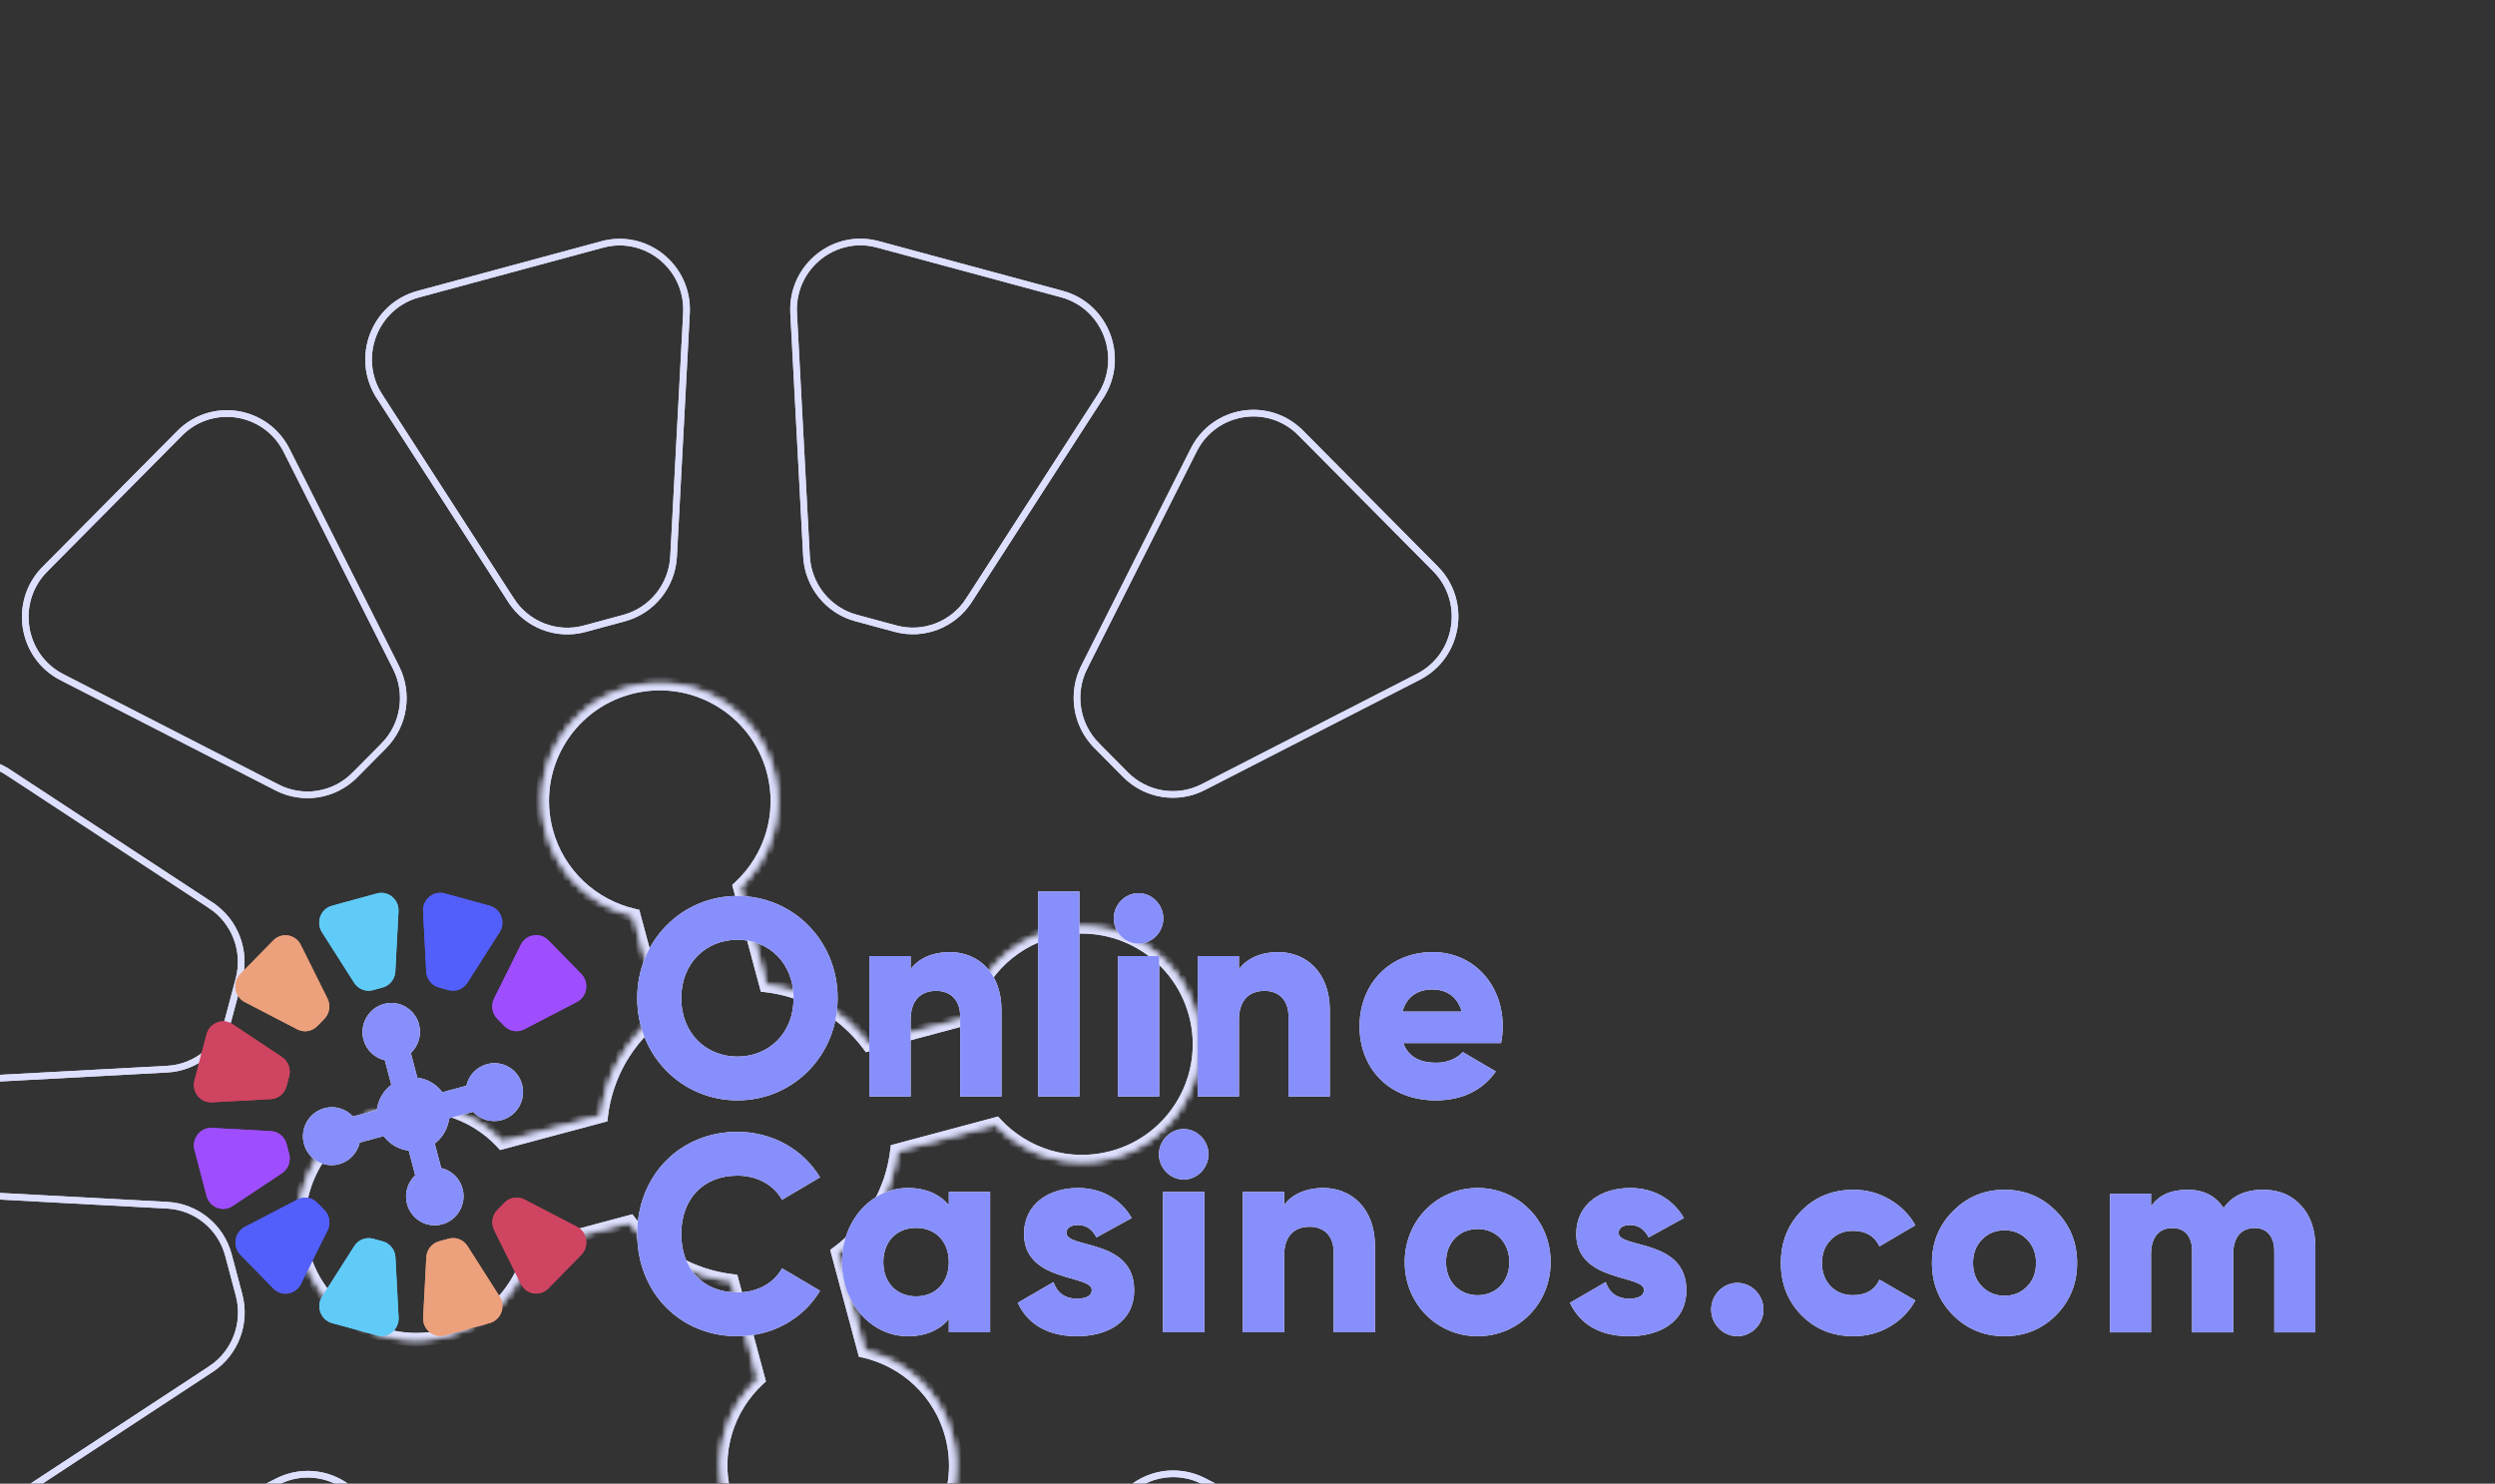 <svg width="375" height="223" viewBox="0 0 375 223" fill="none" xmlns="http://www.w3.org/2000/svg">
<rect x="0" y="0" width="375" height="223" fill="#333333" stroke="none"/>
<mask id="mask0_3703_267664" style="mask-type:alpha" maskUnits="userSpaceOnUse" x="-21" y="0" width="418" height="265">
<rect x="-21" width="418" height="265" fill="#C4C4C4"/>
</mask>
<g mask="url(#mask0_3703_267664)">
<path d="M76.825 90.237L76.405 90.51L76.825 90.237L57.033 59.562L56.614 59.834L57.033 59.562C53.298 53.773 56.259 46.002 62.862 44.218L76.692 40.479L90.523 36.741C97.126 34.956 103.542 40.193 103.176 47.09L101.241 83.638C101.009 88.028 98.003 91.765 93.798 92.902L90.83 93.704L87.863 94.506C83.658 95.642 79.202 93.922 76.825 90.237Z" stroke="#DDDFFE"/>
<path d="M76.825 90.237L76.405 90.51L76.825 90.237L57.033 59.562L56.614 59.834L57.033 59.562C53.298 53.773 56.259 46.002 62.862 44.218L76.692 40.479L90.523 36.741C97.126 34.956 103.542 40.193 103.176 47.09L101.241 83.638C101.009 88.028 98.003 91.765 93.798 92.902L90.83 93.704L87.863 94.506C83.658 95.642 79.202 93.922 76.825 90.237Z" stroke="#DDDFFE"/>
<path d="M131.631 93.686L131.631 93.686L128.664 92.884C124.457 91.747 121.45 88.008 121.218 83.617L119.286 47.07C119.286 47.07 119.286 47.07 119.286 47.07C118.922 40.175 125.335 34.94 131.938 36.724L145.768 40.46L159.598 44.197C166.206 45.982 169.162 53.757 165.429 59.542L165.848 59.813L165.429 59.542L145.634 90.22L146.053 90.491L145.634 90.22C143.258 93.902 138.804 95.624 134.598 94.487C134.598 94.487 134.598 94.487 134.598 94.487L131.631 93.686Z" stroke="#DDDFFE"/>
<path d="M131.631 93.686L131.631 93.686L128.664 92.884C124.457 91.747 121.45 88.008 121.218 83.617L119.286 47.07C119.286 47.07 119.286 47.07 119.286 47.07C118.922 40.175 125.335 34.94 131.938 36.724L145.768 40.46L159.598 44.197C166.206 45.982 169.162 53.757 165.429 59.542L165.848 59.813L165.429 59.542L145.634 90.22L146.053 90.491L145.634 90.22C143.258 93.902 138.804 95.624 134.598 94.487C134.598 94.487 134.598 94.487 134.598 94.487L131.631 93.686Z" stroke="#DDDFFE"/>
<path d="M27.037 275.919L26.691 276.263L27.037 275.919L16.913 265.709L6.789 255.498C1.947 250.616 3.248 242.394 9.343 239.269L9.343 239.269L41.694 222.681C45.575 220.691 50.287 221.445 53.368 224.552L53.368 224.552L55.54 226.743L55.54 226.743L57.712 228.934L57.712 228.934C60.794 232.042 61.542 236.797 59.568 240.715L43.12 273.342C40.021 279.491 31.874 280.798 27.037 275.919Z" stroke="#DDDFFE"/>
<path d="M27.037 275.919L26.691 276.263L27.037 275.919L16.913 265.709L6.789 255.498C1.947 250.616 3.248 242.394 9.343 239.269L9.343 239.269L41.694 222.681C45.575 220.691 50.287 221.445 53.368 224.552L53.368 224.552L55.54 226.743L55.54 226.743L57.712 228.934L57.712 228.934C60.794 232.042 61.542 236.797 59.568 240.715L43.12 273.342C40.021 279.491 31.874 280.798 27.037 275.919Z" stroke="#DDDFFE"/>
<path d="M169.166 116.436L169.166 116.436L166.994 114.246L166.994 114.246L164.822 112.055L164.467 112.409L164.822 112.055C161.74 108.947 160.991 104.192 162.966 100.274L162.521 100.049L162.966 100.274L179.413 67.647C182.513 61.498 190.66 60.191 195.497 65.07L195.852 64.716L195.497 65.07L205.621 75.28L215.745 85.49C220.587 90.373 219.286 98.595 213.191 101.72L180.84 118.308C176.959 120.298 172.247 119.544 169.166 116.436Z" stroke="#DDDFFE"/>
<path d="M169.166 116.436L169.166 116.436L166.994 114.246L166.994 114.246L164.822 112.055L164.467 112.409L164.822 112.055C161.74 108.947 160.991 104.192 162.966 100.274L162.521 100.049L162.966 100.274L179.413 67.647C182.513 61.498 190.66 60.191 195.497 65.07L195.852 64.716L195.497 65.07L205.621 75.28L215.745 85.49C220.587 90.373 219.286 98.595 213.191 101.72L180.84 118.308C176.959 120.298 172.247 119.544 169.166 116.436Z" stroke="#DDDFFE"/>
<path d="M31.699 205.783L31.972 206.202L31.699 205.783L1.281 225.747C-4.448 229.507 -12.155 226.535 -13.927 219.865L-17.632 205.917L-21.337 191.968C-23.109 185.298 -17.907 178.837 -11.082 179.204L-11.054 178.704L-11.082 179.204L25.156 181.151C29.504 181.385 33.213 184.414 34.341 188.661L35.136 191.654L35.931 194.646C37.059 198.894 35.349 203.388 31.699 205.783Z" stroke="#DDDFFE"/>
<path d="M31.699 205.783L31.972 206.202L31.699 205.783L1.281 225.747C-4.448 229.507 -12.155 226.535 -13.927 219.865L-17.632 205.917L-21.337 191.968C-23.109 185.298 -17.907 178.837 -11.082 179.204L-11.054 178.704L-11.082 179.204L25.156 181.151C29.504 181.385 33.213 184.414 34.341 188.661L35.136 191.654L35.931 194.646C37.059 198.894 35.349 203.388 31.699 205.783Z" stroke="#DDDFFE"/>
<path d="M35.114 150.195L35.114 150.195L34.319 153.188C33.191 157.433 29.484 160.462 25.136 160.696L-11.102 162.648C-17.93 163.015 -23.131 156.551 -21.359 149.881L-17.652 135.932L-18.135 135.805L-17.652 135.932L-13.946 121.983L-14.428 121.856L-13.946 121.983C-12.175 115.318 -4.471 112.341 1.26 116.103L1.535 115.684L1.26 116.103L31.676 136.063L31.951 135.644L31.676 136.063C35.329 138.46 37.038 142.956 35.91 147.203C35.91 147.203 35.91 147.203 35.91 147.203L35.114 150.195Z" stroke="#DDDFFE"/>
<path d="M35.114 150.195L35.114 150.195L34.319 153.188C33.191 157.433 29.484 160.462 25.136 160.696L-11.102 162.648C-17.93 163.015 -23.131 156.551 -21.359 149.881L-17.652 135.932L-18.135 135.805L-17.652 135.932L-13.946 121.983L-14.428 121.856L-13.946 121.983C-12.175 115.318 -4.471 112.341 1.26 116.103L1.535 115.684L1.26 116.103L31.676 136.063L31.951 135.644L31.676 136.063C35.329 138.46 37.038 142.956 35.91 147.203C35.91 147.203 35.91 147.203 35.91 147.203L35.114 150.195Z" stroke="#DDDFFE"/>
<path d="M6.394 85.2L6.748 85.552L16.873 75.341L26.998 65.129C31.832 60.254 39.98 61.554 43.082 67.709L59.526 100.334C61.501 104.253 60.751 109.008 57.67 112.114L57.67 112.115L55.498 114.305L55.498 114.305L53.326 116.496L53.679 116.848L53.326 116.496C50.247 119.602 45.536 120.357 41.653 118.366L9.304 101.783C3.203 98.655 1.91 90.431 6.748 85.552L6.394 85.2Z" stroke="#DDDFFE"/>
<path d="M6.394 85.2L6.748 85.552L16.873 75.341L26.998 65.129C31.832 60.254 39.98 61.554 43.082 67.709L59.526 100.334C61.501 104.253 60.751 109.008 57.67 112.114L57.67 112.115L55.498 114.305L55.498 114.305L53.326 116.496L53.679 116.848L53.326 116.496C50.247 119.602 45.536 120.357 41.653 118.366L9.304 101.783C3.203 98.655 1.91 90.431 6.748 85.552L6.394 85.2Z" stroke="#DDDFFE"/>
<path d="M195.901 276.205L195.547 275.853C190.713 280.728 182.565 279.428 179.463 273.274L179.017 273.501L179.463 273.274L163.019 240.649C163.019 240.649 163.019 240.649 163.019 240.649C161.044 236.729 161.795 231.974 164.875 228.868L164.875 228.868L167.047 226.677L167.047 226.677L169.219 224.486L169.219 224.486C172.298 221.38 177.009 220.625 180.892 222.615C180.892 222.615 180.892 222.615 180.892 222.615L213.241 239.199C219.342 242.327 220.635 250.551 215.797 255.43L216.151 255.782L215.797 255.43L205.672 265.641L195.547 275.853L195.901 276.205Z" stroke="#DDDFFE"/>
<path d="M195.901 276.205L195.547 275.853C190.713 280.728 182.565 279.428 179.463 273.274L179.017 273.501L179.463 273.274L163.019 240.649C163.019 240.649 163.019 240.649 163.019 240.649C161.044 236.729 161.795 231.974 164.875 228.868L164.875 228.868L167.047 226.677L167.047 226.677L169.219 224.486L169.219 224.486C172.298 221.38 177.009 220.625 180.892 222.615C180.892 222.615 180.892 222.615 180.892 222.615L213.241 239.199C219.342 242.327 220.635 250.551 215.797 255.43L216.151 255.782L215.797 255.43L205.672 265.641L195.547 275.853L195.901 276.205Z" stroke="#DDDFFE"/>
<mask id="path-18-inside-1_3703_267664" fill="white">
<path fill-rule="evenodd" clip-rule="evenodd" d="M113.996 207.309C109.343 211.609 107.175 218.278 108.933 224.821C111.46 234.226 121.142 239.811 130.558 237.294C139.974 234.778 145.558 225.114 143.031 215.709C141.277 209.178 136.072 204.49 129.902 203.076L125.924 188.264C130.866 184.601 134.094 179.023 134.807 172.917L149.681 168.941C153.991 173.571 160.656 175.728 167.193 173.981C176.609 171.465 182.194 161.801 179.667 152.396C177.14 142.991 167.458 137.406 158.042 139.922C151.498 141.671 146.805 146.872 145.399 153.039L130.54 157.011C126.863 152.071 121.267 148.845 115.146 148.135L111.172 133.335C115.814 129.035 117.975 122.374 116.219 115.838C113.692 106.433 104.01 100.848 94.594 103.365C85.178 105.881 79.593 115.545 82.121 124.95C83.877 131.488 89.092 136.18 95.271 137.587L99.246 152.387C94.304 156.055 91.078 161.639 90.372 167.749L75.493 171.726C71.183 167.096 64.517 164.938 57.98 166.685C48.564 169.201 42.979 178.865 45.506 188.27C48.033 197.675 57.715 203.26 67.131 200.744C73.674 198.996 78.367 193.796 79.773 187.629L94.655 183.651C98.329 188.576 103.913 191.794 110.02 192.507L113.996 207.309Z"/>
</mask>
<path d="M108.933 224.821L109.899 224.562L108.933 224.821ZM113.996 207.309L114.675 208.044L115.119 207.634L114.962 207.051L113.996 207.309ZM130.558 237.294L130.817 238.26L130.558 237.294ZM143.031 215.709L142.065 215.968L143.031 215.709ZM129.902 203.076L128.936 203.335L129.092 203.916L129.679 204.051L129.902 203.076ZM125.924 188.264L125.328 187.461L124.782 187.866L124.958 188.523L125.924 188.264ZM134.807 172.917L134.548 171.952L133.892 172.127L133.813 172.801L134.807 172.917ZM149.681 168.941L150.413 168.26L150.003 167.82L149.422 167.975L149.681 168.941ZM167.193 173.981L166.934 173.015L167.193 173.981ZM179.667 152.396L178.701 152.655L179.667 152.396ZM158.042 139.922L158.301 140.888L158.042 139.922ZM145.399 153.039L145.658 154.004L146.24 153.849L146.374 153.261L145.399 153.039ZM130.54 157.011L129.738 157.607L130.143 158.152L130.799 157.977L130.54 157.011ZM115.146 148.135L114.18 148.393L114.357 149.05L115.032 149.128L115.146 148.135ZM111.172 133.335L110.491 132.602L110.049 133.011L110.206 133.594L111.172 133.335ZM116.219 115.838L115.253 116.097L116.219 115.838ZM94.594 103.365L94.853 104.33L94.594 103.365ZM82.121 124.95L83.086 124.691L82.121 124.95ZM95.271 137.587L96.237 137.329L96.08 136.747L95.492 136.613L95.271 137.587ZM99.246 152.387L99.842 153.19L100.388 152.785L100.211 152.129L99.246 152.387ZM90.372 167.749L90.631 168.715L91.287 168.539L91.365 167.864L90.372 167.749ZM75.493 171.726L74.761 172.407L75.171 172.848L75.752 172.692L75.493 171.726ZM57.98 166.685L58.239 167.651L57.98 166.685ZM45.506 188.27L46.472 188.012L45.506 188.27ZM67.131 200.744L67.39 201.71L67.131 200.744ZM79.773 187.629L79.514 186.664L78.932 186.819L78.798 187.406L79.773 187.629ZM94.655 183.651L95.457 183.054L95.051 182.51L94.396 182.685L94.655 183.651ZM110.02 192.507L110.986 192.248L110.81 191.592L110.135 191.514L110.02 192.507ZM109.899 224.562C108.241 218.392 110.284 212.102 114.675 208.044L113.317 206.575C108.402 211.116 106.109 218.163 107.967 225.079L109.899 224.562ZM130.299 236.329C121.415 238.702 112.282 233.433 109.899 224.562L107.967 225.079C110.637 235.018 120.868 240.919 130.817 238.26L130.299 236.329ZM142.065 215.968C144.449 224.839 139.182 233.955 130.299 236.329L130.817 238.26C140.766 235.602 146.668 225.39 143.997 215.451L142.065 215.968ZM129.679 204.051C135.503 205.385 140.411 209.809 142.065 215.968L143.997 215.451C142.143 208.548 136.641 203.595 130.125 202.102L129.679 204.051ZM124.958 188.523L128.936 203.335L130.868 202.818L126.89 188.006L124.958 188.523ZM133.813 172.801C133.133 178.633 130.048 183.962 125.328 187.461L126.52 189.068C131.684 185.241 135.056 179.414 135.8 173.034L133.813 172.801ZM149.422 167.975L134.548 171.952L135.066 173.883L149.94 169.907L149.422 167.975ZM166.934 173.015C160.769 174.663 154.481 172.629 150.413 168.26L148.949 169.622C153.502 174.512 160.544 176.793 167.452 174.947L166.934 173.015ZM178.701 152.655C181.084 161.525 175.817 170.642 166.934 173.015L167.452 174.947C177.401 172.289 183.303 162.077 180.633 152.137L178.701 152.655ZM158.301 140.888C167.184 138.515 176.317 143.783 178.701 152.655L180.633 152.137C177.962 142.198 167.732 136.298 157.783 138.957L158.301 140.888ZM146.374 153.261C147.701 147.442 152.129 142.538 158.301 140.888L157.783 138.957C150.868 140.804 145.909 146.301 144.424 152.816L146.374 153.261ZM130.799 157.977L145.658 154.004L145.14 152.073L130.281 156.045L130.799 157.977ZM115.032 149.128C120.879 149.806 126.225 152.889 129.738 157.607L131.342 156.414C127.5 151.253 121.656 147.883 115.261 147.142L115.032 149.128ZM110.206 133.594L114.18 148.393L116.112 147.876L112.138 133.077L110.206 133.594ZM115.253 116.097C116.909 122.26 114.872 128.543 110.491 132.602L111.852 134.069C116.755 129.527 119.041 122.488 117.185 115.58L115.253 116.097ZM94.853 104.33C103.736 101.957 112.869 107.226 115.253 116.097L117.185 115.58C114.514 105.641 104.284 99.74 94.335 102.399L94.853 104.33ZM83.086 124.691C80.703 115.82 85.97 106.704 94.853 104.33L94.335 102.399C84.386 105.057 78.484 115.269 81.154 125.208L83.086 124.691ZM95.492 136.613C89.66 135.284 84.743 130.857 83.086 124.691L81.154 125.208C83.011 132.119 88.523 137.076 95.049 138.562L95.492 136.613ZM100.211 152.129L96.237 137.329L94.305 137.846L98.279 152.646L100.211 152.129ZM91.365 167.864C92.04 162.029 95.122 156.694 99.842 153.19L98.649 151.585C93.486 155.417 90.116 161.249 89.378 167.633L91.365 167.864ZM75.752 172.692L90.631 168.715L90.112 166.783L75.234 170.761L75.752 172.692ZM58.239 167.651C64.405 166.003 70.693 168.037 74.761 172.407L76.225 171.046C71.672 166.155 64.629 163.873 57.721 165.719L58.239 167.651ZM46.472 188.012C44.089 179.141 49.356 170.025 58.239 167.651L57.721 165.719C47.772 168.378 41.869 178.59 44.54 188.529L46.472 188.012ZM66.872 199.778C57.988 202.152 48.855 196.883 46.472 188.012L44.54 188.529C47.21 198.468 57.441 204.368 67.39 201.71L66.872 199.778ZM78.798 187.406C77.471 193.225 73.043 198.129 66.872 199.778L67.39 201.71C74.305 199.862 79.263 194.366 80.749 187.852L78.798 187.406ZM94.396 182.685L79.514 186.664L80.033 188.595L94.914 184.617L94.396 182.685ZM110.135 191.514C104.301 190.833 98.966 187.758 95.457 183.054L93.853 184.248C97.693 189.394 103.524 192.756 109.905 193.5L110.135 191.514ZM114.962 207.051L110.986 192.248L109.054 192.765L113.03 207.568L114.962 207.051Z" fill="#DDDFFE" mask="url(#path-18-inside-1_3703_267664)"/>
<mask id="path-20-inside-2_3703_267664" fill="white">
<path fill-rule="evenodd" clip-rule="evenodd" d="M113.996 207.309C109.343 211.609 107.175 218.278 108.933 224.821C111.46 234.226 121.142 239.811 130.558 237.294C139.974 234.778 145.558 225.114 143.031 215.709C141.277 209.178 136.072 204.49 129.902 203.076L125.924 188.264C130.866 184.601 134.094 179.023 134.807 172.917L149.681 168.941C153.991 173.571 160.656 175.728 167.193 173.981C176.609 171.465 182.194 161.801 179.667 152.396C177.14 142.991 167.458 137.406 158.042 139.922C151.498 141.671 146.805 146.872 145.399 153.039L130.54 157.011C126.863 152.071 121.267 148.845 115.146 148.135L111.172 133.335C115.814 129.035 117.975 122.374 116.219 115.838C113.692 106.433 104.01 100.848 94.594 103.365C85.178 105.881 79.593 115.545 82.121 124.95C83.877 131.488 89.092 136.18 95.271 137.587L99.246 152.387C94.304 156.055 91.078 161.639 90.372 167.749L75.493 171.726C71.183 167.096 64.517 164.938 57.98 166.685C48.564 169.201 42.979 178.865 45.506 188.27C48.033 197.675 57.715 203.26 67.131 200.744C73.674 198.996 78.367 193.796 79.773 187.629L94.655 183.651C98.329 188.576 103.913 191.794 110.02 192.507L113.996 207.309Z"/>
</mask>
<path d="M108.933 224.821L109.899 224.562L108.933 224.821ZM113.996 207.309L114.675 208.044L115.119 207.634L114.962 207.051L113.996 207.309ZM130.558 237.294L130.817 238.26L130.558 237.294ZM143.031 215.709L142.065 215.968L143.031 215.709ZM129.902 203.076L128.936 203.335L129.092 203.916L129.679 204.051L129.902 203.076ZM125.924 188.264L125.328 187.461L124.782 187.866L124.958 188.523L125.924 188.264ZM134.807 172.917L134.548 171.952L133.892 172.127L133.813 172.801L134.807 172.917ZM149.681 168.941L150.413 168.26L150.003 167.82L149.422 167.975L149.681 168.941ZM167.193 173.981L166.934 173.015L167.193 173.981ZM179.667 152.396L178.701 152.655L179.667 152.396ZM158.042 139.922L158.301 140.888L158.042 139.922ZM145.399 153.039L145.658 154.004L146.24 153.849L146.374 153.261L145.399 153.039ZM130.54 157.011L129.738 157.607L130.143 158.152L130.799 157.977L130.54 157.011ZM115.146 148.135L114.18 148.393L114.357 149.05L115.032 149.128L115.146 148.135ZM111.172 133.335L110.491 132.602L110.049 133.011L110.206 133.594L111.172 133.335ZM116.219 115.838L115.253 116.097L116.219 115.838ZM94.594 103.365L94.853 104.33L94.594 103.365ZM82.121 124.95L83.086 124.691L82.121 124.95ZM95.271 137.587L96.237 137.329L96.08 136.747L95.492 136.613L95.271 137.587ZM99.246 152.387L99.842 153.19L100.388 152.785L100.211 152.129L99.246 152.387ZM90.372 167.749L90.631 168.715L91.287 168.539L91.365 167.864L90.372 167.749ZM75.493 171.726L74.761 172.407L75.171 172.848L75.752 172.692L75.493 171.726ZM57.98 166.685L58.239 167.651L57.98 166.685ZM45.506 188.27L46.472 188.012L45.506 188.27ZM67.131 200.744L67.39 201.71L67.131 200.744ZM79.773 187.629L79.514 186.664L78.932 186.819L78.798 187.406L79.773 187.629ZM94.655 183.651L95.457 183.054L95.051 182.51L94.396 182.685L94.655 183.651ZM110.02 192.507L110.986 192.248L110.81 191.592L110.135 191.514L110.02 192.507ZM109.899 224.562C108.241 218.392 110.284 212.102 114.675 208.044L113.317 206.575C108.402 211.116 106.109 218.163 107.967 225.079L109.899 224.562ZM130.299 236.329C121.415 238.702 112.282 233.433 109.899 224.562L107.967 225.079C110.637 235.018 120.868 240.919 130.817 238.26L130.299 236.329ZM142.065 215.968C144.449 224.839 139.182 233.955 130.299 236.329L130.817 238.26C140.766 235.602 146.668 225.39 143.997 215.451L142.065 215.968ZM129.679 204.051C135.503 205.385 140.411 209.809 142.065 215.968L143.997 215.451C142.143 208.548 136.641 203.595 130.125 202.102L129.679 204.051ZM124.958 188.523L128.936 203.335L130.868 202.818L126.89 188.006L124.958 188.523ZM133.813 172.801C133.133 178.633 130.048 183.962 125.328 187.461L126.52 189.068C131.684 185.241 135.056 179.414 135.8 173.034L133.813 172.801ZM149.422 167.975L134.548 171.952L135.066 173.883L149.94 169.907L149.422 167.975ZM166.934 173.015C160.769 174.663 154.481 172.629 150.413 168.26L148.949 169.622C153.502 174.512 160.544 176.793 167.452 174.947L166.934 173.015ZM178.701 152.655C181.084 161.525 175.817 170.642 166.934 173.015L167.452 174.947C177.401 172.289 183.303 162.077 180.633 152.137L178.701 152.655ZM158.301 140.888C167.184 138.515 176.317 143.783 178.701 152.655L180.633 152.137C177.962 142.198 167.732 136.298 157.783 138.957L158.301 140.888ZM146.374 153.261C147.701 147.442 152.129 142.538 158.301 140.888L157.783 138.957C150.868 140.804 145.909 146.301 144.424 152.816L146.374 153.261ZM130.799 157.977L145.658 154.004L145.14 152.073L130.281 156.045L130.799 157.977ZM115.032 149.128C120.879 149.806 126.225 152.889 129.738 157.607L131.342 156.414C127.5 151.253 121.656 147.883 115.261 147.142L115.032 149.128ZM110.206 133.594L114.18 148.393L116.112 147.876L112.138 133.077L110.206 133.594ZM115.253 116.097C116.909 122.26 114.872 128.543 110.491 132.602L111.852 134.069C116.755 129.527 119.041 122.488 117.185 115.58L115.253 116.097ZM94.853 104.33C103.736 101.957 112.869 107.226 115.253 116.097L117.185 115.58C114.514 105.641 104.284 99.74 94.335 102.399L94.853 104.33ZM83.086 124.691C80.703 115.82 85.97 106.704 94.853 104.33L94.335 102.399C84.386 105.057 78.484 115.269 81.154 125.208L83.086 124.691ZM95.492 136.613C89.66 135.284 84.743 130.857 83.086 124.691L81.154 125.208C83.011 132.119 88.523 137.076 95.049 138.562L95.492 136.613ZM100.211 152.129L96.237 137.329L94.305 137.846L98.279 152.646L100.211 152.129ZM91.365 167.864C92.04 162.029 95.122 156.694 99.842 153.19L98.649 151.585C93.486 155.417 90.116 161.249 89.378 167.633L91.365 167.864ZM75.752 172.692L90.631 168.715L90.112 166.783L75.234 170.761L75.752 172.692ZM58.239 167.651C64.405 166.003 70.693 168.037 74.761 172.407L76.225 171.046C71.672 166.155 64.629 163.873 57.721 165.719L58.239 167.651ZM46.472 188.012C44.089 179.141 49.356 170.025 58.239 167.651L57.721 165.719C47.772 168.378 41.869 178.59 44.54 188.529L46.472 188.012ZM66.872 199.778C57.988 202.152 48.855 196.883 46.472 188.012L44.54 188.529C47.21 198.468 57.441 204.368 67.39 201.71L66.872 199.778ZM78.798 187.406C77.471 193.225 73.043 198.129 66.872 199.778L67.39 201.71C74.305 199.862 79.263 194.366 80.749 187.852L78.798 187.406ZM94.396 182.685L79.514 186.664L80.033 188.595L94.914 184.617L94.396 182.685ZM110.135 191.514C104.301 190.833 98.966 187.758 95.457 183.054L93.853 184.248C97.693 189.394 103.524 192.756 109.905 193.5L110.135 191.514ZM114.962 207.051L110.986 192.248L109.054 192.765L113.03 207.568L114.962 207.051Z" fill="#DDDFFE" mask="url(#path-20-inside-2_3703_267664)"/>
<path fill-rule="evenodd" clip-rule="evenodd" d="M53.27 135.216L49.892 136.141C48.198 136.604 47.441 138.622 48.397 140.124L53.231 147.713C53.84 148.669 54.983 149.116 56.062 148.821L56.786 148.622L57.511 148.424C58.59 148.128 59.36 147.158 59.42 146.018L59.892 136.977C59.986 135.188 58.342 133.827 56.648 134.291L53.27 135.216Z" fill="#60CBF7"/>
<path fill-rule="evenodd" clip-rule="evenodd" d="M53.27 135.216L49.892 136.141C48.198 136.604 47.441 138.622 48.397 140.124L53.231 147.713C53.84 148.669 54.983 149.116 56.062 148.821L56.786 148.622L57.511 148.424C58.59 148.128 59.36 147.158 59.42 146.018L59.892 136.977C59.986 135.188 58.342 133.827 56.648 134.291L53.27 135.216Z" fill="#60CBF7"/>
<path fill-rule="evenodd" clip-rule="evenodd" d="M70.224 199.783L73.602 198.859C75.296 198.395 76.053 196.377 75.097 194.875L70.263 187.286C69.654 186.33 68.511 185.883 67.433 186.178L66.708 186.377L65.983 186.575C64.904 186.871 64.134 187.841 64.075 188.981L63.602 198.022C63.508 199.811 65.152 201.172 66.846 200.708L70.224 199.783Z" fill="#ECA07C"/>
<path fill-rule="evenodd" clip-rule="evenodd" d="M70.224 199.783L73.602 198.859C75.296 198.395 76.053 196.377 75.097 194.875L70.263 187.286C69.654 186.33 68.511 185.883 67.433 186.178L66.708 186.377L65.983 186.575C64.904 186.871 64.134 187.841 64.075 188.981L63.602 198.022C63.508 199.811 65.152 201.172 66.846 200.708L70.224 199.783Z" fill="#ECA07C"/>
<path fill-rule="evenodd" clip-rule="evenodd" d="M53.286 199.79L56.664 200.714C58.358 201.178 60.001 199.817 59.908 198.028L59.436 188.986C59.377 187.847 58.607 186.876 57.528 186.581L56.803 186.383L56.078 186.185C55 185.889 53.858 186.337 53.248 187.293L48.413 194.883C47.457 196.384 48.214 198.402 49.908 198.865L53.286 199.79Z" fill="#60CBF7"/>
<path fill-rule="evenodd" clip-rule="evenodd" d="M53.286 199.79L56.664 200.714C58.358 201.178 60.001 199.817 59.908 198.028L59.436 188.986C59.377 187.847 58.607 186.876 57.528 186.581L56.803 186.383L56.078 186.185C55 185.889 53.858 186.337 53.248 187.293L48.413 194.883C47.457 196.384 48.214 198.402 49.908 198.865L53.286 199.79Z" fill="#60CBF7"/>
<path fill-rule="evenodd" clip-rule="evenodd" d="M70.213 135.21L66.835 134.285C65.141 133.822 63.497 135.183 63.591 136.972L64.062 146.013C64.122 147.153 64.892 148.123 65.971 148.419L66.695 148.617L67.42 148.815C68.499 149.11 69.641 148.663 70.25 147.707L75.085 140.117C76.042 138.616 75.285 136.598 73.591 136.134L70.213 135.21Z" fill="#535FFB"/>
<path fill-rule="evenodd" clip-rule="evenodd" d="M70.213 135.21L66.835 134.285C65.141 133.822 63.497 135.183 63.591 136.972L64.062 146.013C64.122 147.153 64.892 148.123 65.971 148.419L66.695 148.617L67.42 148.815C68.499 149.11 69.641 148.663 70.25 147.707L75.085 140.117C76.042 138.616 75.285 136.598 73.591 136.134L70.213 135.21Z" fill="#535FFB"/>
<path fill-rule="evenodd" clip-rule="evenodd" d="M38.621 191.143L41.093 193.669C42.333 194.936 44.423 194.597 45.217 193L49.235 184.928C49.741 183.911 49.549 182.677 48.759 181.87L48.229 181.328L47.698 180.786C46.908 179.98 45.7 179.784 44.705 180.301L36.803 184.404C35.24 185.216 34.908 187.35 36.148 188.617L38.621 191.143Z" fill="#535FFB"/>
<path fill-rule="evenodd" clip-rule="evenodd" d="M38.621 191.143L41.093 193.669C42.333 194.936 44.423 194.597 45.217 193L49.235 184.928C49.741 183.911 49.549 182.677 48.759 181.87L48.229 181.328L47.698 180.786C46.908 179.98 45.7 179.784 44.705 180.301L36.803 184.404C35.24 185.216 34.908 187.35 36.148 188.617L38.621 191.143Z" fill="#535FFB"/>
<path fill-rule="evenodd" clip-rule="evenodd" d="M84.883 143.856L82.41 141.33C81.17 140.063 79.081 140.402 78.286 141.999L74.269 150.071C73.763 151.088 73.955 152.322 74.744 153.129L75.275 153.671L75.805 154.212C76.595 155.019 77.803 155.215 78.799 154.698L86.7 150.594C88.264 149.782 88.596 147.648 87.356 146.382L84.883 143.856Z" fill="#9F4EFF"/>
<path fill-rule="evenodd" clip-rule="evenodd" d="M84.883 143.856L82.41 141.33C81.17 140.063 79.081 140.402 78.286 141.999L74.269 150.071C73.763 151.088 73.955 152.322 74.744 153.129L75.275 153.671L75.805 154.212C76.595 155.019 77.803 155.215 78.799 154.698L86.7 150.594C88.264 149.782 88.596 147.648 87.356 146.382L84.883 143.856Z" fill="#9F4EFF"/>
<path fill-rule="evenodd" clip-rule="evenodd" d="M30.143 176.295L31.048 179.746C31.502 181.476 33.477 182.25 34.947 181.272L42.377 176.333C43.313 175.711 43.751 174.544 43.462 173.442L43.268 172.702L43.074 171.962C42.785 170.86 41.834 170.073 40.719 170.012L31.868 169.53C30.117 169.435 28.785 171.114 29.238 172.844L30.143 176.295Z" fill="#9F4EFF"/>
<path fill-rule="evenodd" clip-rule="evenodd" d="M30.143 176.295L31.048 179.746C31.502 181.476 33.477 182.25 34.947 181.272L42.377 176.333C43.313 175.711 43.751 174.544 43.462 173.442L43.268 172.702L43.074 171.962C42.785 170.86 41.834 170.073 40.719 170.012L31.868 169.53C30.117 169.435 28.785 171.114 29.238 172.844L30.143 176.295Z" fill="#9F4EFF"/>
<path fill-rule="evenodd" clip-rule="evenodd" d="M30.142 158.917L29.237 162.368C28.783 164.098 30.115 165.777 31.866 165.682L40.717 165.199C41.833 165.138 42.783 164.351 43.072 163.249L43.266 162.509L43.461 161.768C43.75 160.666 43.312 159.5 42.376 158.877L34.947 153.939C33.477 152.962 31.502 153.736 31.048 155.466L30.142 158.917Z" fill="#CF4461"/>
<path fill-rule="evenodd" clip-rule="evenodd" d="M30.142 158.917L29.237 162.368C28.783 164.098 30.115 165.777 31.866 165.682L40.717 165.199C41.833 165.138 42.783 164.351 43.072 163.249L43.266 162.509L43.461 161.768C43.75 160.666 43.312 159.5 42.376 158.877L34.947 153.939C33.477 152.962 31.502 153.736 31.048 155.466L30.142 158.917Z" fill="#CF4461"/>
<path fill-rule="evenodd" clip-rule="evenodd" d="M38.605 143.873L36.132 146.4C34.892 147.667 35.223 149.801 36.787 150.612L44.688 154.715C45.683 155.232 46.892 155.036 47.681 154.229L48.212 153.687L48.742 153.145C49.532 152.339 49.724 151.104 49.218 150.087L45.202 142.016C44.407 140.419 42.318 140.08 41.078 141.347L38.605 143.873Z" fill="#ECA07C"/>
<path fill-rule="evenodd" clip-rule="evenodd" d="M38.605 143.873L36.132 146.4C34.892 147.667 35.223 149.801 36.787 150.612L44.688 154.715C45.683 155.232 46.892 155.036 47.681 154.229L48.212 153.687L48.742 153.145C49.532 152.339 49.724 151.104 49.218 150.087L45.202 142.016C44.407 140.419 42.318 140.08 41.078 141.347L38.605 143.873Z" fill="#ECA07C"/>
<path fill-rule="evenodd" clip-rule="evenodd" d="M84.894 191.126L87.367 188.6C88.607 187.333 88.275 185.199 86.712 184.387L78.811 180.285C77.815 179.768 76.607 179.964 75.817 180.771L75.287 181.312L74.756 181.855C73.967 182.661 73.775 183.895 74.281 184.912L78.297 192.984C79.092 194.581 81.181 194.919 82.421 193.653L84.894 191.126Z" fill="#CF4461"/>
<path fill-rule="evenodd" clip-rule="evenodd" d="M84.894 191.126L87.367 188.6C88.607 187.333 88.275 185.199 86.712 184.387L78.811 180.285C77.815 179.768 76.607 179.964 75.817 180.771L75.287 181.312L74.756 181.855C73.967 182.661 73.775 183.895 74.281 184.912L78.297 192.984C79.092 194.581 81.181 194.919 82.421 193.653L84.894 191.126Z" fill="#CF4461"/>
<path fill-rule="evenodd" clip-rule="evenodd" d="M62.407 176.643C61.28 177.708 60.754 179.347 61.177 180.952C61.789 183.273 64.154 184.646 66.459 184.018C68.764 183.39 70.137 180.999 69.525 178.678C69.1 177.064 67.826 175.908 66.315 175.565L65.34 171.874C66.546 170.964 67.335 169.585 67.511 168.078L71.105 167.102C72.156 168.256 73.795 168.793 75.404 168.354C77.709 167.726 79.082 165.335 78.47 163.014C77.858 160.693 75.494 159.32 73.188 159.948C71.588 160.384 70.437 161.669 70.088 163.191L66.484 164.17C65.59 162.95 64.223 162.153 62.725 161.98L61.747 158.279C62.874 157.213 63.4 155.575 62.977 153.97C62.365 151.649 60 150.276 57.695 150.904C55.39 151.532 54.017 153.923 54.629 156.244C55.054 157.858 56.328 159.014 57.839 159.357L58.814 163.048C57.607 163.958 56.818 165.337 56.642 166.844L53.048 167.821C51.998 166.667 50.359 166.13 48.75 166.568C46.445 167.196 45.072 169.587 45.684 171.909C46.296 174.23 48.66 175.603 50.966 174.975C52.566 174.539 53.717 173.253 54.066 171.731L57.67 170.752C58.565 171.973 59.931 172.768 61.429 172.942L62.407 176.643Z" fill="white"/>
<path fill-rule="evenodd" clip-rule="evenodd" d="M62.407 176.643C61.28 177.708 60.754 179.347 61.177 180.952C61.789 183.273 64.154 184.646 66.459 184.018C68.764 183.39 70.137 180.999 69.525 178.678C69.1 177.064 67.826 175.908 66.315 175.565L65.34 171.874C66.546 170.964 67.335 169.585 67.511 168.078L71.105 167.102C72.156 168.256 73.795 168.793 75.404 168.354C77.709 167.726 79.082 165.335 78.47 163.014C77.858 160.693 75.494 159.32 73.188 159.948C71.588 160.384 70.437 161.669 70.088 163.191L66.484 164.17C65.59 162.95 64.223 162.153 62.725 161.98L61.747 158.279C62.874 157.213 63.4 155.575 62.977 153.97C62.365 151.649 60 150.276 57.695 150.904C55.39 151.532 54.017 153.923 54.629 156.244C55.054 157.858 56.328 159.014 57.839 159.357L58.814 163.048C57.607 163.958 56.818 165.337 56.642 166.844L53.048 167.821C51.998 166.667 50.359 166.13 48.75 166.568C46.445 167.196 45.072 169.587 45.684 171.909C46.296 174.23 48.66 175.603 50.966 174.975C52.566 174.539 53.717 173.253 54.066 171.731L57.67 170.752C58.565 171.973 59.931 172.768 61.429 172.942L62.407 176.643Z" fill="#878FFC"/>
<path d="M110.836 165.39C119.153 165.39 125.898 158.722 125.898 150.028C125.898 141.335 119.153 134.666 110.836 134.666C102.518 134.666 95.773 141.335 95.773 150.028C95.773 158.722 102.518 165.39 110.836 165.39ZM110.836 158.807C106.118 158.807 102.394 155.304 102.394 150.028C102.394 144.753 106.118 141.25 110.836 141.25C115.553 141.25 119.277 144.753 119.277 150.028C119.277 155.304 115.553 158.807 110.836 158.807Z" fill="white"/>
<path d="M142.785 143.107C140.054 143.107 137.985 144.12 136.868 145.681V143.698H130.66V164.8H136.868V153.278C136.868 150.282 138.44 148.931 140.716 148.931C142.702 148.931 144.316 150.155 144.316 152.772V164.8H150.523V151.843C150.523 146.146 146.964 143.107 142.785 143.107Z" fill="white"/>
<path d="M156.027 164.8H162.234V133.991H156.027V164.8Z" fill="white"/>
<path d="M171.121 141.841C173.149 141.841 174.845 140.111 174.845 138.043C174.845 135.975 173.149 134.244 171.121 134.244C169.093 134.244 167.397 135.975 167.397 138.043C167.397 140.111 169.093 141.841 171.121 141.841ZM168.017 164.8H174.224V143.698H168.017V164.8Z" fill="white"/>
<path d="M192.132 143.107C189.401 143.107 187.332 144.12 186.215 145.681V143.698H180.008V164.8H186.215V153.278C186.215 150.282 187.787 148.931 190.063 148.931C192.05 148.931 193.663 150.155 193.663 152.772V164.8H199.87V151.843C199.87 146.146 196.312 143.107 192.132 143.107Z" fill="white"/>
<path d="M210.919 156.781H225.609C225.775 155.979 225.858 155.135 225.858 154.249C225.858 147.876 221.389 143.107 215.347 143.107C208.809 143.107 204.34 147.96 204.34 154.249C204.34 160.537 208.726 165.39 215.802 165.39C219.733 165.39 222.795 163.913 224.823 161.043L219.857 158.131C219.03 159.06 217.582 159.735 215.885 159.735C213.609 159.735 211.706 158.975 210.919 156.781ZM210.795 152.054C211.375 149.902 212.947 148.72 215.306 148.72C217.168 148.72 219.03 149.606 219.692 152.054H210.795Z" fill="white"/>
<path d="M110.836 200.841C116.132 200.841 120.767 198.182 123.25 194.004L117.539 190.628C116.298 192.907 113.774 194.257 110.836 194.257C105.705 194.257 102.394 190.754 102.394 185.479C102.394 180.204 105.705 176.701 110.836 176.701C113.774 176.701 116.257 178.051 117.539 180.33L123.25 176.954C120.726 172.776 116.091 170.117 110.836 170.117C102.105 170.117 95.773 176.785 95.773 185.479C95.773 194.173 102.105 200.841 110.836 200.841Z" fill="white"/>
<path d="M142.61 179.149V181.132C141.245 179.528 139.217 178.558 136.445 178.558C131.024 178.558 126.555 183.411 126.555 189.699C126.555 195.988 131.024 200.841 136.445 200.841C139.217 200.841 141.245 199.87 142.61 198.267V200.25H148.817V179.149H142.61ZM137.686 194.848C134.831 194.848 132.762 192.865 132.762 189.699C132.762 186.534 134.831 184.551 137.686 184.551C140.541 184.551 142.61 186.534 142.61 189.699C142.61 192.865 140.541 194.848 137.686 194.848Z" fill="white"/>
<path d="M160.286 185.31C160.286 184.551 160.949 184.129 162.024 184.129C163.39 184.129 164.218 184.888 164.797 185.986L170.094 183.073C168.356 180.077 165.376 178.558 162.024 178.558C157.721 178.558 153.914 180.879 153.914 185.479C153.914 192.78 164.093 191.556 164.093 193.878C164.093 194.722 163.349 195.186 161.859 195.186C160.038 195.186 158.88 194.3 158.342 192.696L152.962 195.819C154.576 199.237 157.721 200.841 161.859 200.841C166.328 200.841 170.466 198.773 170.466 193.92C170.466 186.112 160.286 187.716 160.286 185.31Z" fill="white"/>
<path d="M177.91 177.292C179.938 177.292 181.634 175.561 181.634 173.493C181.634 171.425 179.938 169.695 177.91 169.695C175.882 169.695 174.186 171.425 174.186 173.493C174.186 175.561 175.882 177.292 177.91 177.292ZM174.806 200.25H181.013V179.149H174.806V200.25Z" fill="white"/>
<path d="M198.921 178.558C196.19 178.558 194.121 179.571 193.004 181.132V179.149H186.797V200.25H193.004V188.729C193.004 185.732 194.576 184.382 196.852 184.382C198.839 184.382 200.452 185.606 200.452 188.222V200.25H206.659V187.294C206.659 181.596 203.101 178.558 198.921 178.558Z" fill="white"/>
<path d="M222.095 200.841C228.177 200.841 233.06 195.988 233.06 189.699C233.06 183.411 228.177 178.558 222.095 178.558C216.012 178.558 211.129 183.411 211.129 189.699C211.129 195.988 216.012 200.841 222.095 200.841ZM222.095 194.679C219.405 194.679 217.336 192.696 217.336 189.699C217.336 186.703 219.405 184.719 222.095 184.719C224.784 184.719 226.853 186.703 226.853 189.699C226.853 192.696 224.784 194.679 222.095 194.679Z" fill="white"/>
<path d="M243.284 185.31C243.284 184.551 243.947 184.129 245.022 184.129C246.388 184.129 247.216 184.888 247.795 185.986L253.092 183.073C251.354 180.077 248.374 178.558 245.022 178.558C240.719 178.558 236.912 180.879 236.912 185.479C236.912 192.78 247.091 191.556 247.091 193.878C247.091 194.722 246.347 195.186 244.857 195.186C243.036 195.186 241.878 194.3 241.34 192.696L235.96 195.819C237.574 199.237 240.719 200.841 244.857 200.841C249.326 200.841 253.464 198.773 253.464 193.92C253.464 186.112 243.284 187.716 243.284 185.31Z" fill="white"/>
<path d="M261.12 200.841C263.271 200.841 265.051 199.026 265.051 196.832C265.051 194.637 263.271 192.822 261.12 192.822C258.968 192.822 257.189 194.637 257.189 196.832C257.189 199.026 258.968 200.841 261.12 200.841Z" fill="white"/>
<path d="M278.574 200.841C275.445 200.841 272.838 199.785 270.752 197.672C268.694 195.559 267.664 192.946 267.664 189.833C267.664 186.719 268.694 184.106 270.752 181.993C272.838 179.881 275.445 178.824 278.574 178.824C280.55 178.824 282.361 179.311 284.008 180.284C285.682 181.257 286.972 182.549 287.878 184.162L282.485 187.331C281.744 185.774 280.413 184.996 278.492 184.996C277.147 184.996 276.035 185.454 275.157 186.372C274.279 187.261 273.84 188.415 273.84 189.833C273.84 191.25 274.279 192.418 275.157 193.335C276.035 194.225 277.147 194.67 278.492 194.67C280.44 194.67 281.771 193.891 282.485 192.335L287.878 195.462C286.972 197.102 285.696 198.409 284.049 199.382C282.403 200.355 280.577 200.841 278.574 200.841Z" fill="white"/>
<path d="M309.022 197.672C306.909 199.785 304.329 200.841 301.282 200.841C298.236 200.841 295.656 199.785 293.543 197.672C291.429 195.531 290.373 192.918 290.373 189.833C290.373 186.747 291.429 184.148 293.543 182.035C295.656 179.895 298.236 178.824 301.282 178.824C304.329 178.824 306.909 179.895 309.022 182.035C311.135 184.148 312.192 186.747 312.192 189.833C312.192 192.918 311.135 195.531 309.022 197.672ZM297.906 193.377C298.812 194.294 299.937 194.753 301.282 194.753C302.627 194.753 303.752 194.294 304.658 193.377C305.564 192.46 306.017 191.278 306.017 189.833C306.017 188.387 305.564 187.206 304.658 186.288C303.752 185.371 302.627 184.912 301.282 184.912C299.937 184.912 298.812 185.371 297.906 186.288C297.001 187.206 296.548 188.387 296.548 189.833C296.548 191.278 297.001 192.46 297.906 193.377Z" fill="white"/>
<path d="M340.18 178.824C342.54 178.824 344.434 179.617 345.861 181.201C347.288 182.758 348.002 184.843 348.002 187.456V200.257H341.826V187.998C341.826 186.942 341.566 186.108 341.044 185.496C340.55 184.884 339.823 184.579 338.862 184.579C337.847 184.579 337.051 184.926 336.475 185.621C335.926 186.316 335.651 187.275 335.651 188.498V200.257H329.476V187.998C329.476 186.942 329.215 186.108 328.694 185.496C328.2 184.884 327.472 184.579 326.512 184.579C325.496 184.579 324.701 184.926 324.124 185.621C323.575 186.316 323.301 187.275 323.301 188.498V200.257H317.126V179.408H323.301V181.326C324.426 179.658 326.265 178.824 328.817 178.824C331.205 178.824 333.003 179.742 334.21 181.576C335.473 179.742 337.463 178.824 340.18 178.824Z" fill="white"/>
<path d="M110.836 165.39C119.153 165.39 125.898 158.722 125.898 150.028C125.898 141.335 119.153 134.666 110.836 134.666C102.518 134.666 95.773 141.335 95.773 150.028C95.773 158.722 102.518 165.39 110.836 165.39ZM110.836 158.807C106.118 158.807 102.394 155.304 102.394 150.028C102.394 144.753 106.118 141.25 110.836 141.25C115.553 141.25 119.277 144.753 119.277 150.028C119.277 155.304 115.553 158.807 110.836 158.807Z" fill="#878FFC"/>
<path d="M142.785 143.107C140.054 143.107 137.985 144.12 136.868 145.681V143.698H130.66V164.8H136.868V153.278C136.868 150.282 138.44 148.931 140.716 148.931C142.702 148.931 144.316 150.155 144.316 152.772V164.8H150.523V151.843C150.523 146.146 146.964 143.107 142.785 143.107Z" fill="#878FFC"/>
<path d="M156.027 164.8H162.234V133.991H156.027V164.8Z" fill="#878FFC"/>
<path d="M171.121 141.841C173.149 141.841 174.845 140.111 174.845 138.043C174.845 135.975 173.149 134.244 171.121 134.244C169.093 134.244 167.397 135.975 167.397 138.043C167.397 140.111 169.093 141.841 171.121 141.841ZM168.017 164.8H174.224V143.698H168.017V164.8Z" fill="#878FFC"/>
<path d="M192.132 143.107C189.401 143.107 187.332 144.12 186.215 145.681V143.698H180.008V164.8H186.215V153.278C186.215 150.282 187.787 148.931 190.063 148.931C192.05 148.931 193.663 150.155 193.663 152.772V164.8H199.87V151.843C199.87 146.146 196.312 143.107 192.132 143.107Z" fill="#878FFC"/>
<path d="M210.919 156.781H225.609C225.775 155.979 225.858 155.135 225.858 154.249C225.858 147.876 221.389 143.107 215.347 143.107C208.809 143.107 204.34 147.96 204.34 154.249C204.34 160.537 208.726 165.39 215.802 165.39C219.733 165.39 222.795 163.913 224.823 161.043L219.857 158.131C219.03 159.06 217.582 159.735 215.885 159.735C213.609 159.735 211.706 158.975 210.919 156.781ZM210.795 152.054C211.375 149.902 212.947 148.72 215.306 148.72C217.168 148.72 219.03 149.606 219.692 152.054H210.795Z" fill="#878FFC"/>
<path d="M110.836 200.841C116.132 200.841 120.767 198.182 123.25 194.004L117.539 190.628C116.298 192.907 113.774 194.257 110.836 194.257C105.705 194.257 102.394 190.754 102.394 185.479C102.394 180.204 105.705 176.701 110.836 176.701C113.774 176.701 116.257 178.051 117.539 180.33L123.25 176.954C120.726 172.776 116.091 170.117 110.836 170.117C102.105 170.117 95.773 176.785 95.773 185.479C95.773 194.173 102.105 200.841 110.836 200.841Z" fill="#878FFC"/>
<path d="M142.61 179.149V181.132C141.245 179.528 139.217 178.558 136.445 178.558C131.024 178.558 126.555 183.411 126.555 189.699C126.555 195.988 131.024 200.841 136.445 200.841C139.217 200.841 141.245 199.87 142.61 198.267V200.25H148.817V179.149H142.61ZM137.686 194.848C134.831 194.848 132.762 192.865 132.762 189.699C132.762 186.534 134.831 184.551 137.686 184.551C140.541 184.551 142.61 186.534 142.61 189.699C142.61 192.865 140.541 194.848 137.686 194.848Z" fill="#878FFC"/>
<path d="M160.286 185.31C160.286 184.551 160.949 184.129 162.024 184.129C163.39 184.129 164.218 184.888 164.797 185.986L170.094 183.073C168.356 180.077 165.376 178.558 162.024 178.558C157.721 178.558 153.914 180.879 153.914 185.479C153.914 192.78 164.093 191.556 164.093 193.878C164.093 194.722 163.349 195.186 161.859 195.186C160.038 195.186 158.88 194.3 158.342 192.696L152.962 195.819C154.576 199.237 157.721 200.841 161.859 200.841C166.328 200.841 170.466 198.773 170.466 193.92C170.466 186.112 160.286 187.716 160.286 185.31Z" fill="#878FFC"/>
<path d="M177.91 177.292C179.938 177.292 181.634 175.561 181.634 173.493C181.634 171.425 179.938 169.695 177.91 169.695C175.882 169.695 174.186 171.425 174.186 173.493C174.186 175.561 175.882 177.292 177.91 177.292ZM174.806 200.25H181.013V179.149H174.806V200.25Z" fill="#878FFC"/>
<path d="M198.921 178.558C196.19 178.558 194.121 179.571 193.004 181.132V179.149H186.797V200.25H193.004V188.729C193.004 185.732 194.576 184.382 196.852 184.382C198.839 184.382 200.452 185.606 200.452 188.222V200.25H206.659V187.294C206.659 181.596 203.101 178.558 198.921 178.558Z" fill="#878FFC"/>
<path d="M222.095 200.841C228.177 200.841 233.06 195.988 233.06 189.699C233.06 183.411 228.177 178.558 222.095 178.558C216.012 178.558 211.129 183.411 211.129 189.699C211.129 195.988 216.012 200.841 222.095 200.841ZM222.095 194.679C219.405 194.679 217.336 192.696 217.336 189.699C217.336 186.703 219.405 184.719 222.095 184.719C224.784 184.719 226.853 186.703 226.853 189.699C226.853 192.696 224.784 194.679 222.095 194.679Z" fill="#878FFC"/>
<path d="M243.284 185.31C243.284 184.551 243.947 184.129 245.022 184.129C246.388 184.129 247.216 184.888 247.795 185.986L253.092 183.073C251.354 180.077 248.374 178.558 245.022 178.558C240.719 178.558 236.912 180.879 236.912 185.479C236.912 192.78 247.091 191.556 247.091 193.878C247.091 194.722 246.347 195.186 244.857 195.186C243.036 195.186 241.878 194.3 241.34 192.696L235.96 195.819C237.574 199.237 240.719 200.841 244.857 200.841C249.326 200.841 253.464 198.773 253.464 193.92C253.464 186.112 243.284 187.716 243.284 185.31Z" fill="#878FFC"/>
<path d="M261.12 200.841C263.271 200.841 265.051 199.026 265.051 196.832C265.051 194.637 263.271 192.822 261.12 192.822C258.968 192.822 257.189 194.637 257.189 196.832C257.189 199.026 258.968 200.841 261.12 200.841Z" fill="#878FFC"/>
<path d="M278.574 200.841C275.445 200.841 272.838 199.785 270.752 197.672C268.694 195.559 267.664 192.946 267.664 189.833C267.664 186.719 268.694 184.106 270.752 181.993C272.838 179.881 275.445 178.824 278.574 178.824C280.55 178.824 282.361 179.311 284.008 180.284C285.682 181.257 286.972 182.549 287.878 184.162L282.485 187.331C281.744 185.774 280.413 184.996 278.492 184.996C277.147 184.996 276.035 185.454 275.157 186.372C274.279 187.261 273.84 188.415 273.84 189.833C273.84 191.25 274.279 192.418 275.157 193.335C276.035 194.225 277.147 194.67 278.492 194.67C280.44 194.67 281.771 193.891 282.485 192.335L287.878 195.462C286.972 197.102 285.696 198.409 284.049 199.382C282.403 200.355 280.577 200.841 278.574 200.841Z" fill="#878FFC"/>
<path d="M309.022 197.672C306.909 199.785 304.329 200.841 301.282 200.841C298.236 200.841 295.656 199.785 293.543 197.672C291.429 195.531 290.373 192.918 290.373 189.833C290.373 186.747 291.429 184.148 293.543 182.035C295.656 179.895 298.236 178.824 301.282 178.824C304.329 178.824 306.909 179.895 309.022 182.035C311.135 184.148 312.192 186.747 312.192 189.833C312.192 192.918 311.135 195.531 309.022 197.672ZM297.906 193.377C298.812 194.294 299.937 194.753 301.282 194.753C302.627 194.753 303.752 194.294 304.658 193.377C305.564 192.46 306.017 191.278 306.017 189.833C306.017 188.387 305.564 187.206 304.658 186.288C303.752 185.371 302.627 184.912 301.282 184.912C299.937 184.912 298.812 185.371 297.906 186.288C297.001 187.206 296.548 188.387 296.548 189.833C296.548 191.278 297.001 192.46 297.906 193.377Z" fill="#878FFC"/>
<path d="M340.18 178.824C342.54 178.824 344.434 179.617 345.861 181.201C347.288 182.758 348.002 184.843 348.002 187.456V200.257H341.826V187.998C341.826 186.942 341.566 186.108 341.044 185.496C340.55 184.884 339.823 184.579 338.862 184.579C337.847 184.579 337.051 184.926 336.475 185.621C335.926 186.316 335.651 187.275 335.651 188.498V200.257H329.476V187.998C329.476 186.942 329.215 186.108 328.694 185.496C328.2 184.884 327.472 184.579 326.512 184.579C325.496 184.579 324.701 184.926 324.124 185.621C323.575 186.316 323.301 187.275 323.301 188.498V200.257H317.126V179.408H323.301V181.326C324.426 179.658 326.265 178.824 328.817 178.824C331.205 178.824 333.003 179.742 334.21 181.576C335.473 179.742 337.463 178.824 340.18 178.824Z" fill="#878FFC"/>
</g>
</svg>
